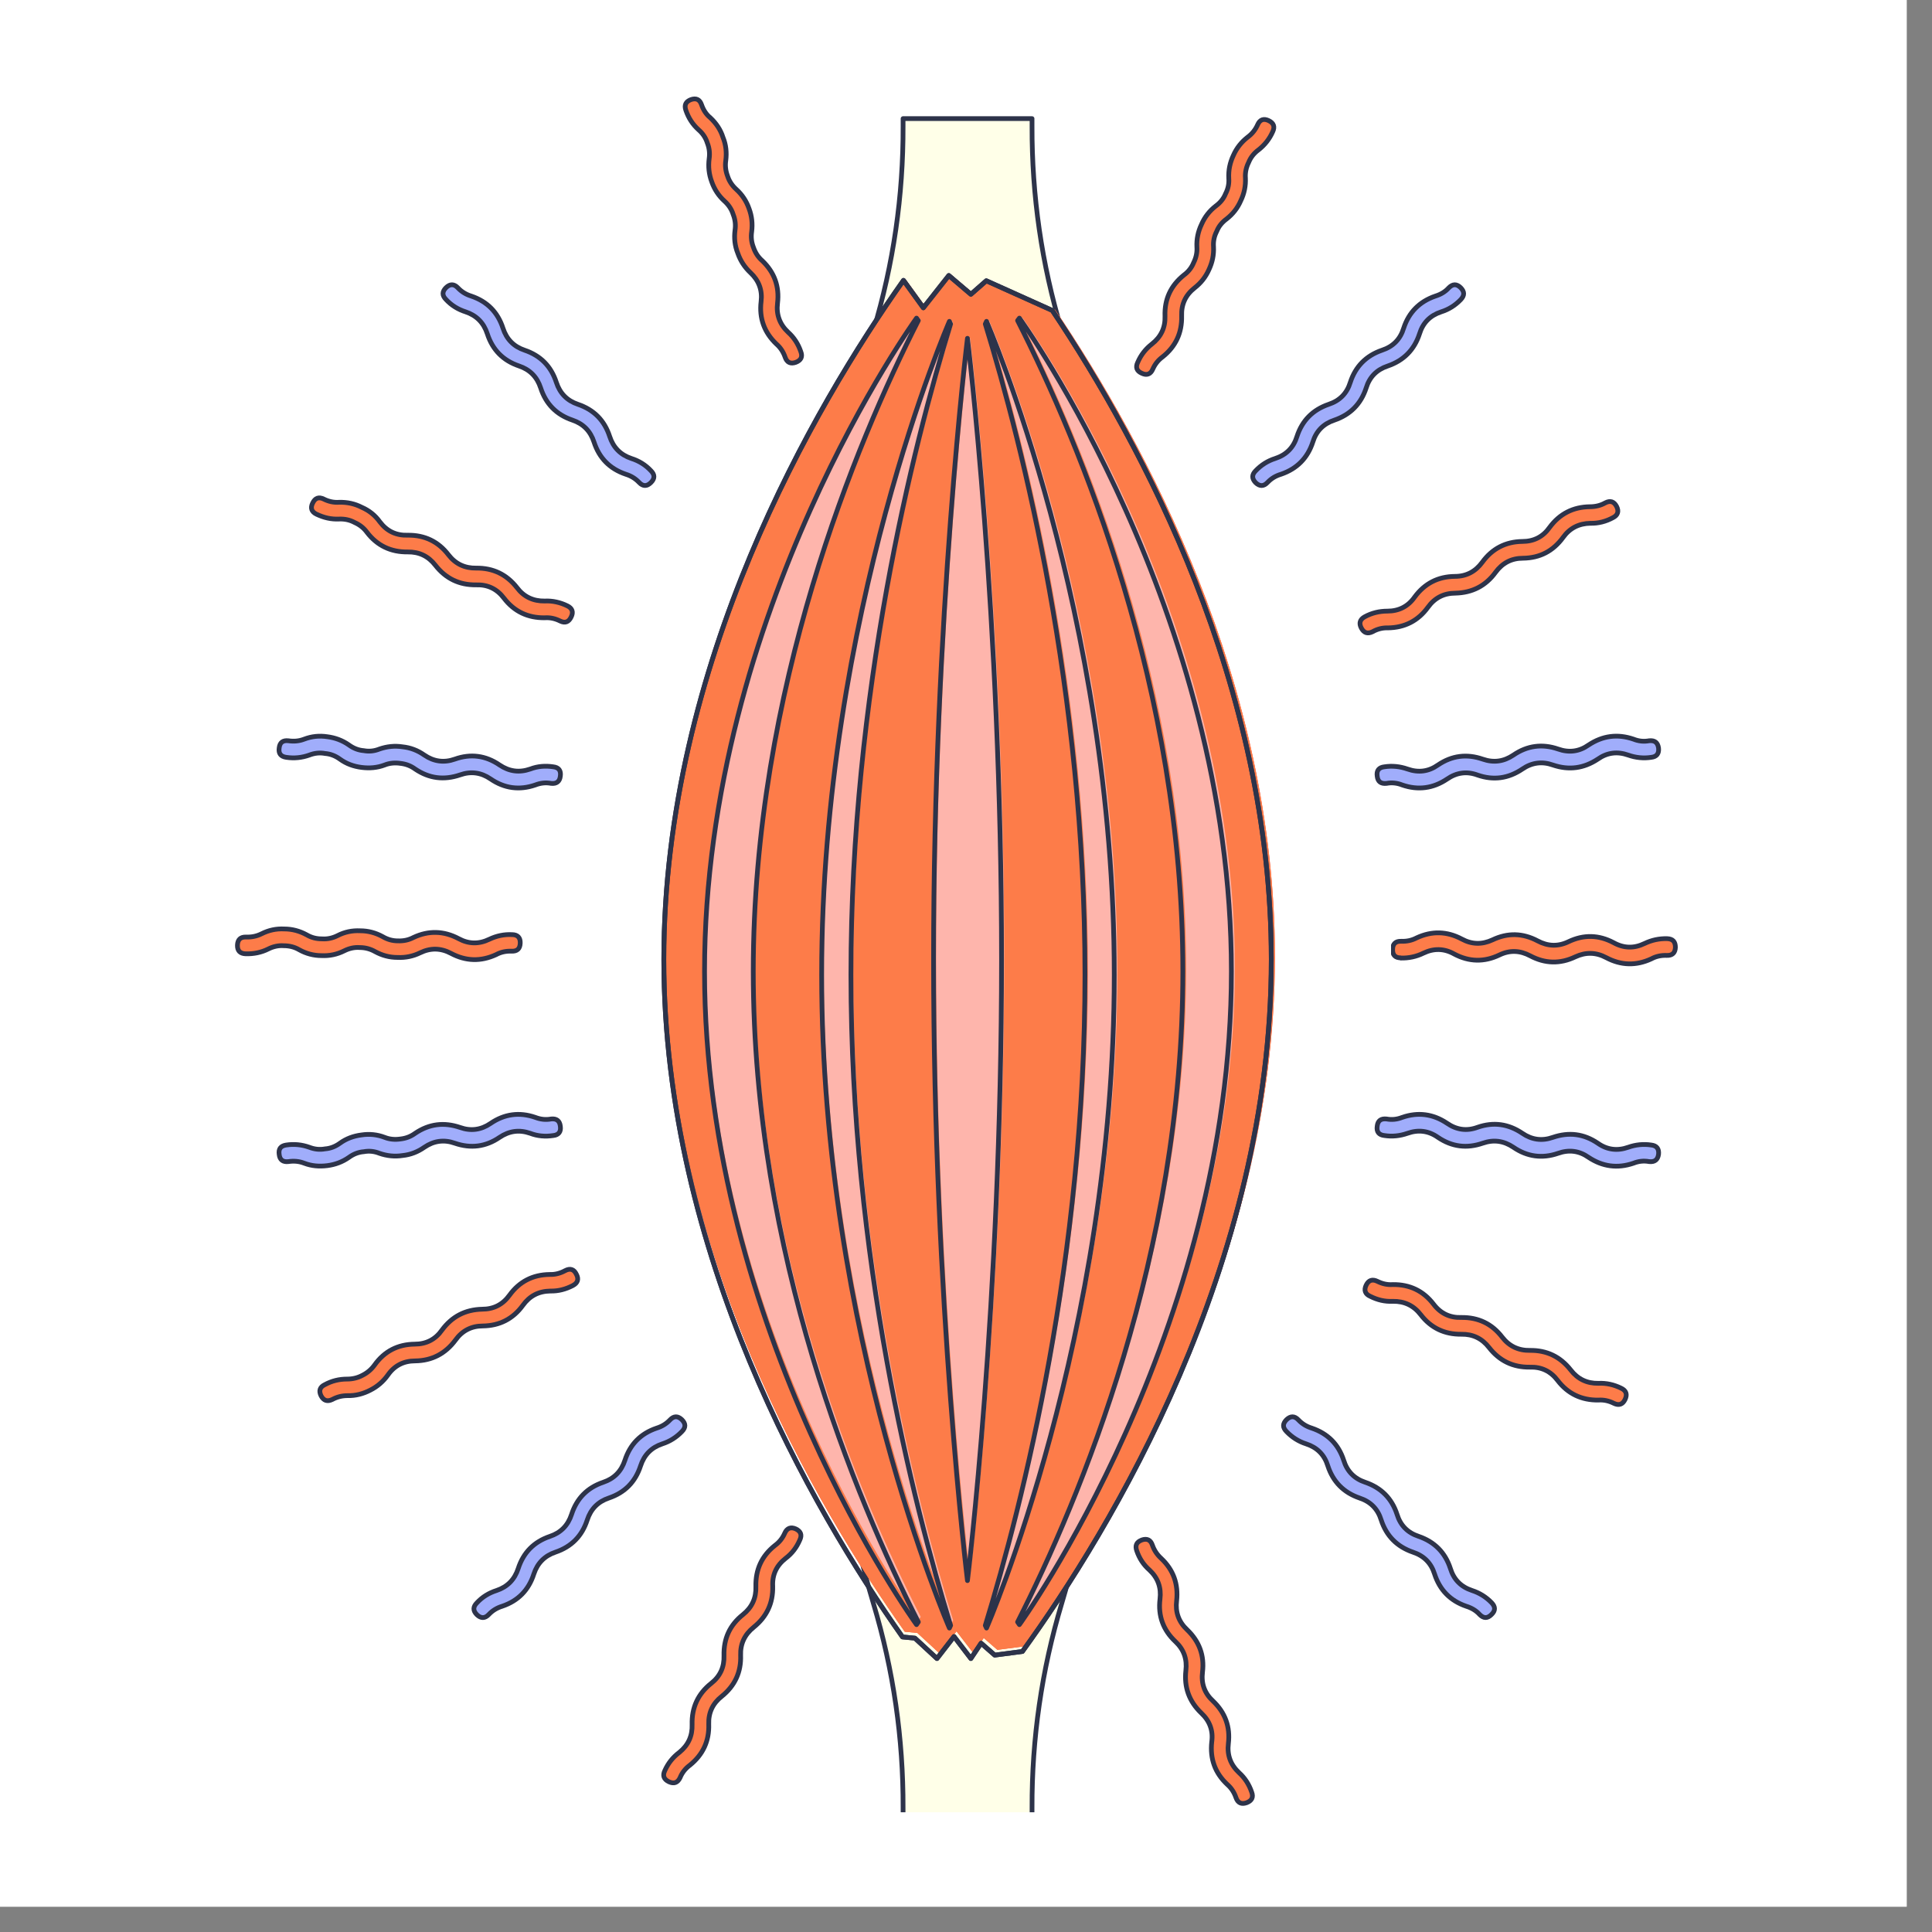 <svg version="1.0" preserveAspectRatio="xMidYMid meet" height="50" viewBox="0 0 37.5 37.5" zoomAndPan="magnify" width="50" xmlns:xlink="http://www.w3.org/1999/xlink" xmlns="http://www.w3.org/2000/svg"><rect x="0" y="0" width="37.5" height="37.5" fill="#808080" stroke="none"/><defs><clipPath id="55259424d2"><path clip-rule="nonzero" d="M 0 0 L 37.008 0 L 37.008 37.008 L 0 37.008 Z M 0 0"></path></clipPath><clipPath id="69e6aa4dc5"><path clip-rule="nonzero" d="M 15 2 L 23 2 L 23 35.176 L 15 35.176 Z M 15 2"></path></clipPath><clipPath id="fae102676b"><path clip-rule="nonzero" d="M 26 14 L 32.676 14 L 32.676 16 L 26 16 Z M 26 14"></path></clipPath><clipPath id="09a2b49ca7"><path clip-rule="nonzero" d="M 4.551 17 L 11 17 L 11 19 L 4.551 19 Z M 4.551 17"></path></clipPath><clipPath id="2781b9c88e"><path clip-rule="nonzero" d="M 27 18 L 32.676 18 L 32.676 19 L 27 19 Z M 27 18"></path></clipPath><clipPath id="45c3c91b6a"><path clip-rule="nonzero" d="M 13 1.871 L 16 1.871 L 16 8 L 13 8 Z M 13 1.871"></path></clipPath><clipPath id="6e4a332b2d"><path clip-rule="nonzero" d="M 26 21 L 32.676 21 L 32.676 23 L 26 23 Z M 26 21"></path></clipPath></defs><g clip-path="url(#55259424d2)"><path fill-rule="nonzero" fill-opacity="1" d="M 0 0 L 37.008 0 L 37.008 37.008 L 0 37.008 Z M 0 0" fill="#ffffff"></path><path fill-rule="nonzero" fill-opacity="1" d="M 0 0 L 37.008 0 L 37.008 37.008 L 0 37.008 Z M 0 0" fill="#ffffff"></path></g><g clip-path="url(#69e6aa4dc5)"><path stroke-miterlimit="4" stroke-opacity="1" stroke-width="2" stroke="#2d334a" d="M 378.419 367.238 C 378.419 256.128 366.656 157.885 348.8 98.666 C 340.338 70.548 336.192 41.748 336.276 12.352 L 336.276 9.199 L 281.863 9.199 L 281.863 12.352 C 281.948 41.748 277.801 70.548 269.339 98.666 C 251.483 157.885 239.721 256.128 239.721 367.238 C 239.721 478.348 251.483 576.506 269.339 635.725 C 277.801 663.928 281.948 692.728 281.863 722.039 L 281.863 725.192 L 336.276 725.192 L 336.276 722.039 C 336.192 692.728 340.338 663.928 348.8 635.725 C 366.656 576.506 378.419 478.348 378.419 367.238 Z M 378.419 367.238" stroke-linejoin="round" fill-rule="nonzero" fill="#ffffe8" fill-opacity="1" transform="matrix(0.046, 0, 0, 0.046, 4.563, 1.879)" stroke-linecap="round"></path></g><path fill-rule="nonzero" fill-opacity="1" d="M 20.48 6.012 L 19.195 5.438 L 18.895 5.699 L 18.465 5.336 L 17.969 5.961 L 17.582 5.43 C 15.848 7.867 12.914 12.836 12.914 18.566 C 12.914 24.273 15.824 29.227 17.562 31.672 L 17.805 31.695 L 18.234 32.09 L 18.566 31.664 L 18.895 32.09 L 19.094 31.793 L 19.359 32.023 L 19.898 31.953 C 21.602 29.617 24.746 24.5 24.746 18.566 C 24.746 13.258 22.23 8.605 20.48 6.012 Z M 20.48 6.012" fill="#fc4730"></path><path fill-rule="nonzero" fill-opacity="1" d="M 20.48 6.012 L 19.195 5.438 L 18.895 5.699 L 18.465 5.336 L 17.969 5.961 L 17.582 5.43 C 15.848 7.867 12.914 12.836 12.914 18.566 C 12.914 24.273 15.824 29.227 17.562 31.672 L 17.805 31.695 L 18.234 32.09 L 18.566 31.664 L 18.895 32.09 L 19.094 31.793 L 19.359 32.023 L 19.898 31.953 C 21.602 29.617 24.746 24.5 24.746 18.566 C 24.746 13.258 22.23 8.605 20.48 6.012 Z M 20.48 6.012" fill="#fd7c49"></path><path fill-rule="nonzero" fill-opacity="1" d="M 16.559 18.863 C 16.559 13.398 17.766 8.652 18.5 6.273 C 18.484 6.242 18.477 6.223 18.477 6.223 C 18.477 6.223 15.988 11.883 15.988 18.863 C 15.988 25.84 18.477 31.5 18.477 31.5 C 18.477 31.5 18.484 31.48 18.5 31.449 C 17.766 29.07 16.559 24.328 16.559 18.863 Z M 16.559 18.863" fill="#feb5ac"></path><path fill-rule="nonzero" fill-opacity="1" d="M 14.656 18.797 C 14.656 13.332 16.656 8.586 17.871 6.207 C 17.848 6.176 17.836 6.16 17.836 6.16 C 17.836 6.16 13.707 11.816 13.707 18.797 C 13.707 25.777 17.836 31.434 17.836 31.434 C 17.836 31.434 17.848 31.414 17.871 31.383 C 16.656 29.004 14.656 24.262 14.656 18.797 Z M 14.656 18.797" fill="#feb5ac"></path><path fill-rule="nonzero" fill-opacity="1" d="M 21.117 18.863 C 21.117 13.398 19.91 8.652 19.176 6.273 C 19.191 6.242 19.199 6.223 19.199 6.223 C 19.199 6.223 21.688 11.883 21.688 18.863 C 21.688 25.84 19.199 31.5 19.199 31.5 C 19.199 31.5 19.191 31.48 19.176 31.449 C 19.91 29.07 21.117 24.328 21.117 18.863 Z M 21.117 18.863" fill="#feb5ac"></path><path fill-rule="nonzero" fill-opacity="1" d="M 23.023 18.797 C 23.023 13.332 21.02 8.586 19.805 6.207 C 19.828 6.176 19.84 6.16 19.84 6.16 C 19.84 6.16 23.969 11.816 23.969 18.797 C 23.969 25.777 19.84 31.434 19.84 31.434 C 19.84 31.434 19.828 31.418 19.805 31.383 C 21.02 29.004 23.023 24.262 23.023 18.797 Z M 23.023 18.797" fill="#feb5ac"></path><path fill-rule="nonzero" fill-opacity="1" d="M 19.492 18.566 C 19.492 25.203 18.828 30.582 18.828 30.582 C 18.828 30.582 18.168 25.203 18.168 18.566 C 18.168 11.93 18.828 6.551 18.828 6.551 C 18.828 6.551 19.492 11.93 19.492 18.566 Z M 19.492 18.566" fill="#feb5ac"></path><path stroke-miterlimit="4" stroke-opacity="1" stroke-width="2" stroke="#2d334a" d="M 344.823 90.145 L 316.982 77.62 L 310.466 83.329 L 301.157 75.405 L 290.41 89.038 L 282.032 77.45 C 244.46 130.619 180.907 239.002 180.907 364 C 180.907 488.487 243.952 596.529 281.609 649.869 L 286.856 650.38 L 296.165 658.986 L 303.358 649.699 L 310.466 658.986 L 314.782 652.51 L 320.536 657.538 L 332.214 656.004 C 369.11 605.05 437.232 493.429 437.232 364 C 437.232 248.204 382.735 146.723 344.823 90.145 Z M 344.823 90.145" stroke-linejoin="round" fill="none" transform="matrix(0.046, 0, 0, 0.046, 4.563, 1.879)" stroke-linecap="round"></path><path stroke-miterlimit="4" stroke-opacity="1" stroke-width="2" stroke="#2d334a" d="M 344.823 90.145 L 316.982 77.62 L 310.466 83.329 L 301.157 75.405 L 290.41 89.038 L 282.032 77.45 C 244.46 130.619 180.907 239.002 180.907 364 C 180.907 488.487 243.952 596.529 281.609 649.869 L 286.856 650.38 L 296.165 658.986 L 303.358 649.699 L 310.466 658.986 L 314.782 652.51 L 320.536 657.538 L 332.214 656.004 C 369.11 605.05 437.232 493.429 437.232 364 C 437.232 248.204 382.735 146.723 344.823 90.145 Z M 344.823 90.145" stroke-linejoin="round" fill="none" transform="matrix(0.046, 0, 0, 0.046, 4.563, 1.879)" stroke-linecap="round"></path><path stroke-miterlimit="4" stroke-opacity="1" stroke-width="2" stroke="#2d334a" d="M 259.861 370.476 C 259.861 251.272 286.01 147.745 301.919 95.854 C 301.581 95.173 301.411 94.747 301.411 94.747 C 301.411 94.747 247.506 218.211 247.506 370.476 C 247.506 522.655 301.411 646.12 301.411 646.12 C 301.411 646.12 301.581 645.694 301.919 645.012 C 286.01 593.121 259.861 489.68 259.861 370.476 Z M 259.861 370.476" stroke-linejoin="round" fill="none" transform="matrix(0.046, 0, 0, 0.046, 4.563, 1.879)" stroke-linecap="round"></path><path stroke-miterlimit="4" stroke-opacity="1" stroke-width="2" stroke="#2d334a" d="M 218.649 369.027 C 218.649 249.823 261.977 146.297 288.295 94.406 C 287.787 93.724 287.533 93.383 287.533 93.383 C 287.533 93.383 198.086 216.763 198.086 369.027 C 198.086 521.292 287.533 644.671 287.533 644.671 C 287.533 644.671 287.787 644.245 288.295 643.564 C 261.977 591.673 218.649 488.232 218.649 369.027 Z M 218.649 369.027" stroke-linejoin="round" fill="none" transform="matrix(0.046, 0, 0, 0.046, 4.563, 1.879)" stroke-linecap="round"></path><path stroke-miterlimit="4" stroke-opacity="1" stroke-width="2" stroke="#2d334a" d="M 358.617 370.476 C 358.617 251.272 332.468 147.745 316.559 95.854 C 316.897 95.173 317.067 94.747 317.067 94.747 C 317.067 94.747 370.972 218.211 370.972 370.476 C 370.972 522.655 317.067 646.12 317.067 646.12 C 317.067 646.12 316.897 645.694 316.559 645.012 C 332.468 593.121 358.617 489.68 358.617 370.476 Z M 358.617 370.476" stroke-linejoin="round" fill="none" transform="matrix(0.046, 0, 0, 0.046, 4.563, 1.879)" stroke-linecap="round"></path><path stroke-miterlimit="4" stroke-opacity="1" stroke-width="2" stroke="#2d334a" d="M 399.913 369.027 C 399.913 249.823 356.501 146.297 330.183 94.406 C 330.691 93.724 330.945 93.383 330.945 93.383 C 330.945 93.383 420.392 216.763 420.392 369.027 C 420.392 521.292 330.945 644.671 330.945 644.671 C 330.945 644.671 330.691 644.33 330.183 643.564 C 356.501 591.673 399.913 488.232 399.913 369.027 Z M 399.913 369.027" stroke-linejoin="round" fill="none" transform="matrix(0.046, 0, 0, 0.046, 4.563, 1.879)" stroke-linecap="round"></path><path stroke-miterlimit="4" stroke-opacity="1" stroke-width="2" stroke="#2d334a" d="M 323.413 364 C 323.413 508.766 309.027 626.096 309.027 626.096 C 309.027 626.096 294.726 508.766 294.726 364 C 294.726 219.234 309.027 101.904 309.027 101.904 C 309.027 101.904 323.413 219.234 323.413 364 Z M 323.413 364" stroke-linejoin="round" fill="none" transform="matrix(0.046, 0, 0, 0.046, 4.563, 1.879)" stroke-linecap="round"></path><path stroke-miterlimit="4" stroke-opacity="1" stroke-width="2" stroke="#2d334a" d="M 517.201 85.544 C 514.832 88.015 512.124 89.719 508.908 90.742 C 504.254 92.276 501.208 95.343 499.769 100.029 C 497.569 106.761 493.084 111.277 486.398 113.577 C 481.744 115.111 478.698 118.179 477.259 122.865 C 475.059 129.596 470.574 134.112 463.889 136.413 C 459.234 137.947 456.188 141.014 454.749 145.7 C 452.549 152.432 448.064 156.948 441.379 159.248 C 439.094 159.93 437.232 161.038 435.624 162.742 C 434.016 164.446 432.324 164.446 430.632 162.827 C 429.024 161.123 428.939 159.504 430.632 157.8 C 433.001 155.329 435.709 153.625 438.925 152.602 C 443.579 151.068 446.625 148.001 448.064 143.315 C 450.264 136.583 454.749 132.067 461.435 129.767 C 466.089 128.233 469.135 125.165 470.574 120.479 C 472.774 113.748 477.259 109.232 483.944 106.931 C 488.599 105.398 491.645 102.33 493.084 97.644 C 495.284 90.912 499.769 86.396 506.454 84.096 C 508.655 83.414 510.601 82.306 512.124 80.602 C 513.817 78.898 515.424 78.898 517.117 80.517 C 518.809 82.221 518.809 83.84 517.201 85.544 Z M 517.201 85.544" stroke-linejoin="round" fill-rule="nonzero" fill="#a0adfb" fill-opacity="1" transform="matrix(0.046, 0, 0, 0.046, 4.563, 1.879)" stroke-linecap="round"></path><g clip-path="url(#fae102676b)"><path stroke-miterlimit="4" stroke-opacity="1" stroke-width="2" stroke="#2d334a" d="M 597.594 278.708 C 594.294 279.219 590.993 278.879 587.862 277.771 C 583.293 276.152 578.977 276.663 574.999 279.475 C 569.076 283.395 562.814 284.247 556.044 281.946 C 551.474 280.327 547.158 280.924 543.181 283.65 C 537.257 287.655 530.995 288.507 524.31 286.206 C 519.74 284.502 515.424 285.099 511.362 287.91 C 505.523 291.83 499.177 292.682 492.491 290.381 C 490.376 289.529 488.091 289.274 485.891 289.7 C 483.521 289.955 482.167 289.018 481.913 286.632 C 481.575 284.332 482.59 282.968 484.96 282.713 C 488.26 282.202 491.476 282.542 494.692 283.65 C 499.261 285.269 503.577 284.758 507.554 281.946 C 513.478 277.941 519.74 277.174 526.425 279.475 C 531.08 281.094 535.311 280.497 539.373 277.771 C 545.212 273.766 551.559 272.914 558.244 275.215 C 562.814 276.834 567.129 276.322 571.107 273.511 C 577.03 269.591 583.293 268.739 590.062 271.04 C 592.178 271.892 594.378 272.147 596.663 271.721 C 599.033 271.466 600.302 272.488 600.64 274.789 C 600.894 277.089 599.879 278.453 597.594 278.708 Z M 597.594 278.708" stroke-linejoin="round" fill-rule="nonzero" fill="#a0adfb" fill-opacity="1" transform="matrix(0.046, 0, 0, 0.046, 4.563, 1.879)" stroke-linecap="round"></path></g><path stroke-miterlimit="4" stroke-opacity="1" stroke-width="2" stroke="#2d334a" d="M 21.561 278.708 C 24.946 279.219 28.162 278.879 31.293 277.771 C 33.493 276.919 35.693 276.663 37.978 277.089 C 40.263 277.26 42.378 278.112 44.24 279.475 C 46.948 281.435 49.994 282.542 53.379 282.968 C 56.68 283.395 59.98 283.139 63.111 281.946 C 65.227 281.094 67.512 280.924 69.796 281.264 C 72.081 281.52 74.112 282.287 75.974 283.65 C 81.898 287.655 88.16 288.422 94.93 286.121 C 99.499 284.502 103.815 285.099 107.792 287.825 C 113.631 291.83 119.978 292.682 126.663 290.381 C 128.864 289.529 131.064 289.274 133.349 289.7 C 135.634 289.955 136.988 288.933 137.241 286.632 C 137.58 284.332 136.564 282.968 134.28 282.713 C 130.895 282.202 127.679 282.457 124.548 283.65 C 119.894 285.269 115.662 284.673 111.6 281.946 C 105.761 277.941 99.415 277.089 92.729 279.475 C 88.16 281.094 83.844 280.497 79.867 277.771 C 77.074 275.811 74.028 274.618 70.643 274.277 C 67.342 273.766 64.127 274.107 60.911 275.215 C 58.795 276.067 56.595 276.322 54.31 275.896 C 52.025 275.726 49.91 274.874 48.048 273.511 C 45.256 271.551 42.209 270.443 38.909 270.017 C 35.524 269.506 32.308 269.847 29.177 271.04 C 26.977 271.892 24.777 272.062 22.492 271.721 C 20.207 271.466 18.853 272.403 18.599 274.789 C 18.261 277.089 19.276 278.367 21.561 278.708 Z M 21.561 278.708" stroke-linejoin="round" fill-rule="nonzero" fill="#a0adfb" fill-opacity="1" transform="matrix(0.046, 0, 0, 0.046, 4.563, 1.879)" stroke-linecap="round"></path><path stroke-miterlimit="4" stroke-opacity="1" stroke-width="2" stroke="#2d334a" d="M 89.006 85.544 C 91.291 88.015 94.083 89.719 97.299 90.742 C 101.869 92.276 104.915 95.343 106.438 100.029 C 108.639 106.761 113.039 111.277 119.809 113.577 C 124.379 115.111 127.425 118.179 128.948 122.865 C 131.149 129.596 135.549 134.112 142.319 136.413 C 146.889 137.947 149.935 141.014 151.458 145.7 C 153.658 152.432 158.059 156.948 164.829 159.248 C 167.029 159.93 168.891 161.038 170.499 162.742 C 172.106 164.446 173.799 164.446 175.491 162.742 C 177.099 161.123 177.184 159.504 175.491 157.8 C 173.206 155.329 170.414 153.625 167.198 152.602 C 162.629 151.068 159.582 148.001 158.059 143.315 C 155.859 136.583 151.458 132.067 144.688 129.767 C 140.119 128.233 137.072 125.165 135.549 120.479 C 133.349 113.748 128.948 109.232 122.178 106.931 C 117.609 105.398 114.562 102.33 113.039 97.644 C 110.839 90.912 106.438 86.396 99.669 84.096 C 97.468 83.414 95.607 82.306 93.999 80.602 C 92.391 78.898 90.698 78.898 89.006 80.517 C 87.314 82.221 87.314 83.84 89.006 85.544 Z M 89.006 85.544" stroke-linejoin="round" fill-rule="nonzero" fill="#a0adfb" fill-opacity="1" transform="matrix(0.046, 0, 0, 0.046, 4.563, 1.879)" stroke-linecap="round"></path><path stroke-miterlimit="4" stroke-opacity="1" stroke-width="2" stroke="#2d334a" d="M 437.825 14.737 C 436.471 17.805 434.44 20.361 431.816 22.406 C 429.955 23.769 428.516 25.559 427.67 27.689 C 426.654 29.734 426.146 31.949 426.316 34.25 C 426.485 37.573 425.808 40.811 424.369 43.793 C 423.015 46.946 420.984 49.502 418.361 51.547 C 416.499 52.91 415.061 54.614 414.215 56.744 C 413.114 58.875 412.691 61.005 412.861 63.305 C 413.03 66.714 412.353 69.866 410.914 72.934 C 409.56 76.001 407.529 78.557 404.906 80.602 C 401.013 83.67 399.236 87.589 399.405 92.446 C 399.575 99.518 396.951 105.312 391.366 109.743 C 389.504 111.106 388.15 112.81 387.22 114.941 C 386.289 117.071 384.681 117.667 382.565 116.645 C 380.45 115.708 379.857 114.174 380.873 112.044 C 382.227 108.891 384.258 106.335 386.881 104.29 C 390.689 101.308 392.551 97.388 392.382 92.531 C 392.128 85.374 394.836 79.665 400.336 75.234 C 402.198 73.871 403.637 72.082 404.483 69.951 C 405.498 67.907 406.006 65.691 405.837 63.391 C 405.668 60.067 406.345 56.83 407.783 53.847 C 409.137 50.695 411.168 48.139 413.791 46.094 C 415.653 44.73 417.092 43.026 417.938 40.896 C 419.038 38.766 419.461 36.636 419.292 34.335 C 419.123 30.927 419.8 27.774 421.238 24.707 C 422.592 21.639 424.623 19.083 427.247 17.038 C 429.108 15.675 430.547 13.885 431.478 11.755 C 432.409 9.625 434.016 9.029 436.132 10.051 C 438.248 11.074 438.84 12.607 437.825 14.737 Z M 437.825 14.737" stroke-linejoin="round" fill-rule="nonzero" fill="#fd7c49" fill-opacity="1" transform="matrix(0.046, 0, 0, 0.046, 4.563, 1.879)" stroke-linecap="round"></path><path stroke-miterlimit="4" stroke-opacity="1" stroke-width="2" stroke="#2d334a" d="M 581.431 177.568 C 578.469 179.187 575.253 180.039 571.868 179.953 C 567.045 180.039 563.152 181.998 560.36 185.918 C 556.128 191.712 550.543 194.609 543.435 194.694 C 538.527 194.694 534.719 196.739 531.841 200.659 C 527.695 206.368 522.025 209.265 514.917 209.435 C 510.093 209.435 506.2 211.395 503.323 215.399 C 499.177 221.108 493.507 224.005 486.398 224.091 C 484.114 224.005 481.913 224.602 479.967 225.71 C 477.852 226.732 476.328 226.221 475.228 224.176 C 474.128 222.131 474.636 220.512 476.667 219.404 C 479.629 217.785 482.844 217.018 486.229 217.018 C 491.053 217.018 494.945 215.059 497.738 211.054 C 501.969 205.345 507.554 202.448 514.663 202.363 C 519.571 202.363 523.379 200.318 526.256 196.398 C 530.403 190.69 536.073 187.707 543.181 187.622 C 548.004 187.622 551.897 185.662 554.69 181.658 C 558.921 175.949 564.591 173.052 571.699 172.966 C 573.984 172.966 576.184 172.455 578.13 171.348 C 580.246 170.24 581.854 170.751 582.954 172.881 C 583.97 174.926 583.462 176.545 581.431 177.568 Z M 581.431 177.568" stroke-linejoin="round" fill-rule="nonzero" fill="#fd7c49" fill-opacity="1" transform="matrix(0.046, 0, 0, 0.046, 4.563, 1.879)" stroke-linecap="round"></path><path stroke-miterlimit="4" stroke-opacity="1" stroke-width="2" stroke="#2d334a" d="M 34.339 176.119 C 37.386 177.568 40.517 178.335 43.902 178.164 C 46.186 178.079 48.387 178.505 50.418 179.613 C 52.533 180.55 54.31 181.913 55.664 183.788 C 59.98 189.411 65.734 192.138 72.843 192.053 C 77.666 191.968 81.559 193.842 84.521 197.676 C 88.921 203.3 94.591 206.027 101.7 205.942 C 106.608 205.771 110.5 207.646 113.462 211.565 C 117.778 217.189 123.532 219.915 130.641 219.83 C 132.926 219.66 135.126 220.171 137.157 221.194 C 139.272 222.216 140.796 221.62 141.811 219.489 C 142.827 217.444 142.319 215.826 140.203 214.803 C 137.241 213.355 134.026 212.588 130.641 212.758 C 125.817 212.843 121.84 210.969 118.963 207.134 C 114.562 201.511 108.808 198.784 101.784 198.869 C 96.876 198.955 92.983 197.08 90.021 193.246 C 85.706 187.622 79.951 184.895 72.843 184.981 C 67.935 185.151 64.042 183.277 61.08 179.357 C 59.134 176.63 56.595 174.585 53.464 173.222 C 50.502 171.688 47.287 171.007 43.902 171.092 C 41.617 171.262 39.417 170.751 37.386 169.729 C 35.27 168.706 33.747 169.303 32.731 171.433 C 31.716 173.478 32.224 175.097 34.339 176.119 Z M 34.339 176.119" stroke-linejoin="round" fill-rule="nonzero" fill="#fd7c49" fill-opacity="1" transform="matrix(0.046, 0, 0, 0.046, 4.563, 1.879)" stroke-linecap="round"></path><g clip-path="url(#09a2b49ca7)"><path stroke-miterlimit="4" stroke-opacity="1" stroke-width="2" stroke="#2d334a" d="M 4.467 361.614 C 7.767 361.7 10.983 361.103 14.029 359.569 C 16.06 358.547 18.261 358.036 20.545 358.206 C 22.83 358.206 25.031 358.717 27.061 359.91 C 29.939 361.529 33.154 362.381 36.455 362.381 C 39.84 362.552 43.055 361.87 46.102 360.336 C 48.133 359.314 50.333 358.803 52.618 358.973 C 54.903 358.973 57.103 359.569 59.049 360.677 C 62.011 362.296 65.142 363.148 68.527 363.148 C 71.912 363.318 75.128 362.637 78.09 361.188 C 82.49 359.058 86.806 359.143 91.122 361.444 C 97.384 364.767 103.73 364.937 110.162 361.955 C 112.193 360.847 114.393 360.421 116.678 360.507 C 119.047 360.592 120.232 359.484 120.317 357.098 C 120.401 354.798 119.217 353.52 116.847 353.52 C 113.547 353.349 110.331 354.031 107.285 355.479 C 102.884 357.61 98.568 357.524 94.337 355.224 C 88.075 351.901 81.644 351.73 75.297 354.713 C 73.181 355.82 71.066 356.246 68.696 356.161 C 66.411 356.161 64.296 355.565 62.265 354.372 C 59.303 352.753 56.172 351.901 52.787 351.901 C 49.402 351.73 46.186 352.412 43.225 353.946 C 41.194 354.968 38.993 355.479 36.624 355.309 C 34.339 355.309 32.224 354.798 30.193 353.605 C 27.231 351.986 24.1 351.134 20.715 351.134 C 17.33 350.963 14.199 351.645 11.152 353.179 C 9.121 354.201 6.921 354.627 4.636 354.542 C 2.267 354.457 1.082 355.65 0.997 357.95 C 0.913 360.336 2.098 361.529 4.467 361.614 Z M 4.467 361.614" stroke-linejoin="round" fill-rule="nonzero" fill="#fd7c49" fill-opacity="1" transform="matrix(0.046, 0, 0, 0.046, 4.563, 1.879)" stroke-linecap="round"></path></g><g clip-path="url(#2781b9c88e)"><path stroke-miterlimit="4" stroke-opacity="1" stroke-width="2" stroke="#2d334a" d="M 491.814 363.404 C 495.199 363.489 498.415 362.807 501.377 361.359 C 505.777 359.229 510.178 359.314 514.409 361.7 C 520.671 365.023 527.018 365.193 533.449 362.126 C 537.85 359.995 542.165 360.166 546.481 362.466 C 552.743 365.789 559.09 365.96 565.522 362.892 C 569.922 360.847 574.238 360.933 578.554 363.233 C 584.816 366.556 591.163 366.727 597.594 363.745 C 599.625 362.637 601.825 362.211 604.11 362.296 C 606.479 362.381 607.664 361.188 607.749 358.888 C 607.749 356.502 606.649 355.309 604.279 355.224 C 600.894 355.139 597.763 355.82 594.717 357.269 C 590.316 359.399 586 359.314 581.685 356.928 C 575.423 353.605 569.076 353.434 562.644 356.502 C 558.244 358.632 553.928 358.462 549.612 356.161 C 543.35 352.838 537.003 352.668 530.572 355.735 C 526.172 357.78 521.856 357.695 517.625 355.394 C 511.362 352.071 505.016 351.901 498.584 354.883 C 496.469 355.991 494.353 356.417 491.984 356.332 C 489.699 356.246 488.429 357.439 488.429 359.74 C 488.345 362.126 489.53 363.318 491.814 363.318 Z M 491.814 363.404" stroke-linejoin="round" fill-rule="nonzero" fill="#fd7c49" fill-opacity="1" transform="matrix(0.046, 0, 0, 0.046, 4.563, 1.879)" stroke-linecap="round"></path></g><g clip-path="url(#45c3c91b6a)"><path stroke-miterlimit="4" stroke-opacity="1" stroke-width="2" stroke="#2d334a" d="M 190.216 5.706 C 191.316 8.943 193.093 11.67 195.547 13.885 C 197.324 15.419 198.594 17.294 199.271 19.509 C 200.117 21.639 200.371 23.855 200.032 26.155 C 199.609 29.478 199.948 32.716 201.132 35.869 C 202.232 39.021 204.009 41.748 206.548 44.049 C 208.241 45.582 209.51 47.457 210.187 49.672 C 211.033 51.802 211.287 54.018 210.949 56.318 C 210.525 59.641 210.864 62.879 212.133 66.032 C 213.233 69.185 215.011 71.911 217.465 74.212 C 221.019 77.535 222.542 81.625 221.95 86.396 C 221.103 93.469 223.304 99.433 228.381 104.29 C 230.158 105.824 231.343 107.698 232.105 109.913 C 232.866 112.129 234.389 112.81 236.59 112.044 C 238.79 111.192 239.551 109.743 238.705 107.528 C 237.605 104.29 235.828 101.563 233.374 99.348 C 229.82 96.025 228.296 91.935 228.889 87.078 C 229.735 80.006 227.535 74.041 222.457 69.185 C 220.68 67.651 219.496 65.776 218.734 63.561 C 217.888 61.431 217.634 59.215 217.972 56.915 C 218.395 53.592 218.057 50.354 216.872 47.201 C 215.772 44.049 213.995 41.322 211.456 39.021 C 209.764 37.488 208.495 35.613 207.818 33.483 C 206.971 31.268 206.717 29.052 207.056 26.837 C 207.479 23.514 207.141 20.191 205.871 17.123 C 204.856 13.885 202.994 11.159 200.54 8.858 C 198.763 7.41 197.578 5.535 196.816 3.32 C 196.055 1.104 194.532 0.423 192.331 1.19 C 190.131 2.042 189.454 3.49 190.216 5.706 Z M 190.216 5.706" stroke-linejoin="round" fill-rule="nonzero" fill="#fd7c49" fill-opacity="1" transform="matrix(0.046, 0, 0, 0.046, 4.563, 1.879)" stroke-linecap="round"></path></g><path stroke-miterlimit="4" stroke-opacity="1" stroke-width="2" stroke="#2d334a" d="M 102.038 635.469 C 104.323 632.998 107.115 631.294 110.331 630.271 C 114.901 628.738 117.947 625.67 119.47 620.984 C 121.671 614.252 126.071 609.737 132.841 607.436 C 137.411 605.902 140.457 602.835 141.98 598.148 C 144.181 591.417 148.581 586.901 155.351 584.601 C 159.921 583.067 162.967 579.999 164.49 575.313 C 166.69 568.582 171.091 564.066 177.861 561.765 C 180.061 561.083 181.923 559.976 183.531 558.272 C 185.138 556.567 186.831 556.567 188.523 558.186 C 190.216 559.891 190.216 561.509 188.523 563.214 C 186.239 565.599 183.446 567.389 180.23 568.411 C 175.661 569.945 172.614 573.012 171.091 577.699 C 168.891 584.43 164.49 588.946 157.72 591.247 C 153.151 592.78 150.104 595.848 148.581 600.534 C 146.381 607.266 141.98 611.781 135.21 614.082 C 130.641 615.616 127.594 618.683 126.071 623.284 C 123.871 630.101 119.47 634.617 112.701 636.917 C 110.5 637.599 108.639 638.707 107.031 640.411 C 105.423 642.115 103.73 642.115 102.038 640.496 C 100.346 638.792 100.346 637.173 102.038 635.469 Z M 102.038 635.469" stroke-linejoin="round" fill-rule="nonzero" fill="#a0adfb" fill-opacity="1" transform="matrix(0.046, 0, 0, 0.046, 4.563, 1.879)" stroke-linecap="round"></path><path stroke-miterlimit="4" stroke-opacity="1" stroke-width="2" stroke="#2d334a" d="M 21.561 442.305 C 24.946 441.794 28.162 442.135 31.293 443.242 C 33.493 444.095 35.693 444.35 37.978 443.924 C 40.263 443.754 42.378 442.902 44.24 441.538 C 46.948 439.579 49.994 438.471 53.379 438.045 C 56.68 437.534 59.98 437.874 63.111 439.067 C 65.227 439.919 67.512 440.09 69.796 439.749 C 72.081 439.493 74.112 438.726 75.974 437.363 C 81.898 433.358 88.16 432.592 94.93 434.892 C 99.499 436.511 103.815 435.915 107.792 433.188 C 113.631 429.183 119.978 428.331 126.663 430.632 C 128.864 431.484 131.064 431.74 133.349 431.313 C 135.634 431.058 136.988 432.08 137.241 434.381 C 137.58 436.682 136.564 438.045 134.28 438.3 C 130.895 438.812 127.679 438.556 124.548 437.363 C 119.894 435.744 115.662 436.341 111.6 439.067 C 105.761 443.072 99.415 443.839 92.729 441.538 C 88.16 439.919 83.844 440.516 79.867 443.242 C 77.074 445.202 74.028 446.395 70.643 446.736 C 67.342 447.247 64.127 446.906 60.911 445.799 C 58.795 444.947 56.595 444.691 54.31 445.117 C 52.025 445.287 49.91 446.139 48.048 447.503 C 45.256 449.463 42.209 450.57 38.909 450.996 C 35.524 451.422 32.308 451.167 29.177 449.974 C 26.977 449.122 24.777 448.951 22.492 449.292 C 20.207 449.548 18.853 448.61 18.599 446.225 C 18.261 443.924 19.276 442.646 21.561 442.305 Z M 21.561 442.305" stroke-linejoin="round" fill-rule="nonzero" fill="#a0adfb" fill-opacity="1" transform="matrix(0.046, 0, 0, 0.046, 4.563, 1.879)" stroke-linecap="round"></path><g clip-path="url(#6e4a332b2d)"><path stroke-miterlimit="4" stroke-opacity="1" stroke-width="2" stroke="#2d334a" d="M 597.594 442.305 C 594.294 441.794 590.993 442.135 587.862 443.242 C 583.293 444.861 578.977 444.35 574.999 441.538 C 569.076 437.534 562.814 436.767 556.044 439.067 C 551.474 440.686 547.158 440.09 543.181 437.363 C 537.257 433.358 530.995 432.506 524.31 434.807 C 519.74 436.511 515.424 435.915 511.362 433.103 C 505.523 429.183 499.177 428.331 492.491 430.632 C 490.376 431.484 488.091 431.74 485.891 431.313 C 483.521 431.058 482.167 431.995 481.913 434.381 C 481.575 436.682 482.59 438.045 484.96 438.3 C 488.26 438.812 491.476 438.471 494.692 437.363 C 499.261 435.744 503.577 436.255 507.554 439.067 C 513.478 443.072 519.74 443.839 526.425 441.538 C 531.08 439.919 535.311 440.516 539.373 443.242 C 545.212 447.247 551.559 448.099 558.244 445.799 C 562.814 444.18 567.129 444.691 571.107 447.503 C 577.03 451.422 583.293 452.274 590.062 449.974 C 592.178 449.122 594.378 448.866 596.663 449.292 C 599.033 449.548 600.302 448.525 600.64 446.225 C 600.894 443.924 599.879 442.561 597.594 442.305 Z M 597.594 442.305" stroke-linejoin="round" fill-rule="nonzero" fill="#a0adfb" fill-opacity="1" transform="matrix(0.046, 0, 0, 0.046, 4.563, 1.879)" stroke-linecap="round"></path></g><path stroke-miterlimit="4" stroke-opacity="1" stroke-width="2" stroke="#2d334a" d="M 530.234 635.469 C 527.864 632.998 525.071 631.294 521.94 630.271 C 517.286 628.738 514.24 625.67 512.801 620.984 C 510.601 614.252 506.116 609.737 499.431 607.436 C 494.776 605.902 491.73 602.835 490.291 598.148 C 488.091 591.417 483.606 586.901 476.836 584.601 C 472.266 583.067 469.22 579.999 467.781 575.313 C 465.581 568.582 461.096 564.066 454.326 561.765 C 452.126 561.083 450.264 559.976 448.656 558.272 C 447.049 556.567 445.356 556.567 443.664 558.186 C 441.971 559.891 441.971 561.509 443.664 563.214 C 445.948 565.599 448.741 567.389 451.957 568.411 C 456.611 569.945 459.657 573.012 461.096 577.699 C 463.296 584.43 467.781 588.946 474.467 591.247 C 479.121 592.78 482.167 595.848 483.606 600.534 C 485.806 607.266 490.291 611.781 496.976 614.082 C 501.631 615.616 504.677 618.683 506.116 623.284 C 508.316 630.101 512.801 634.617 519.486 636.917 C 521.687 637.599 523.633 638.707 525.156 640.411 C 526.849 642.115 528.456 642.115 530.149 640.411 C 531.841 638.792 531.841 637.173 530.234 635.469 Z M 530.234 635.469" stroke-linejoin="round" fill-rule="nonzero" fill="#a0adfb" fill-opacity="1" transform="matrix(0.046, 0, 0, 0.046, 4.563, 1.879)" stroke-linecap="round"></path><path stroke-miterlimit="4" stroke-opacity="1" stroke-width="2" stroke="#2d334a" d="M 181.33 706.276 C 182.684 703.208 184.715 700.652 187.423 698.607 C 191.231 695.54 193.008 691.62 192.839 686.763 C 192.67 679.691 195.293 673.897 200.878 669.466 C 204.686 666.484 206.464 662.565 206.294 657.708 C 206.125 650.551 208.748 644.842 214.334 640.411 C 218.142 637.344 219.919 633.424 219.749 628.567 C 219.58 621.495 222.204 615.701 227.789 611.27 C 229.65 609.907 231.004 608.203 231.935 606.073 C 232.866 603.942 234.474 603.346 236.59 604.283 C 238.705 605.306 239.298 606.839 238.282 608.97 C 236.928 612.122 234.982 614.679 232.274 616.723 C 228.466 619.706 226.604 623.625 226.858 628.482 C 227.027 635.639 224.319 641.348 218.819 645.779 C 215.011 648.846 213.149 652.766 213.318 657.623 C 213.572 664.695 210.864 670.489 205.363 674.92 C 201.555 677.902 199.694 681.821 199.863 686.678 C 200.117 693.75 197.409 699.544 191.908 703.975 C 190.047 705.339 188.608 707.128 187.762 709.258 C 186.746 711.388 185.223 711.985 183.023 710.962 C 180.907 709.94 180.315 708.406 181.33 706.276 Z M 181.33 706.276" stroke-linejoin="round" fill-rule="nonzero" fill="#fd7c49" fill-opacity="1" transform="matrix(0.046, 0, 0, 0.046, 4.563, 1.879)" stroke-linecap="round"></path><path stroke-miterlimit="4" stroke-opacity="1" stroke-width="2" stroke="#2d334a" d="M 37.809 543.446 C 40.771 541.827 43.902 541.06 47.287 541.06 C 49.571 541.06 51.772 540.549 53.803 539.441 C 55.834 538.418 57.526 536.97 58.88 535.095 C 63.027 529.301 68.696 526.404 75.805 526.319 C 80.628 526.319 84.521 524.359 87.314 520.355 C 91.545 514.646 97.13 511.749 104.238 511.578 C 109.146 511.578 112.954 509.619 115.832 505.614 C 119.978 499.905 125.648 497.008 132.756 496.923 C 135.041 497.008 137.241 496.411 139.272 495.304 C 141.388 494.196 142.996 494.707 144.011 496.838 C 145.111 498.882 144.604 500.501 142.488 501.609 C 139.526 503.143 136.395 503.995 133.01 503.91 C 128.102 503.995 124.294 505.955 121.417 509.959 C 117.27 515.668 111.6 518.565 104.492 518.65 C 99.669 518.65 95.776 520.695 92.983 524.615 C 88.752 530.324 83.082 533.306 75.974 533.391 C 71.15 533.391 67.258 535.351 64.465 539.356 C 62.519 542.082 60.065 544.213 57.018 545.746 C 54.056 547.28 50.841 548.132 47.54 548.047 C 45.171 548.047 43.055 548.558 41.024 549.666 C 38.909 550.688 37.386 550.177 36.285 548.132 C 35.27 546.087 35.693 544.468 37.809 543.446 Z M 37.809 543.446" stroke-linejoin="round" fill-rule="nonzero" fill="#fd7c49" fill-opacity="1" transform="matrix(0.046, 0, 0, 0.046, 4.563, 1.879)" stroke-linecap="round"></path><path stroke-miterlimit="4" stroke-opacity="1" stroke-width="2" stroke="#2d334a" d="M 584.816 544.894 C 581.854 543.446 578.638 542.679 575.253 542.849 C 570.43 542.934 566.537 541.06 563.575 537.226 C 559.175 531.602 553.42 528.875 546.397 528.96 C 541.488 529.046 537.596 527.171 534.634 523.337 C 530.318 517.713 524.564 514.987 517.455 515.072 C 512.632 515.242 508.655 513.368 505.693 509.448 C 501.377 503.824 495.622 501.098 488.514 501.183 C 486.229 501.353 484.029 500.842 481.998 499.82 C 479.882 498.797 478.275 499.309 477.259 501.439 C 476.244 503.569 476.836 505.188 478.952 506.125 C 481.998 507.659 485.129 508.426 488.514 508.255 C 493.422 508.17 497.315 510.045 500.277 513.879 C 504.593 519.503 510.347 522.229 517.455 522.144 C 522.279 522.059 526.172 523.933 529.133 527.768 C 533.534 533.391 539.204 536.118 546.312 536.033 C 551.22 535.862 555.113 537.737 558.075 541.656 C 562.39 547.28 568.145 550.007 575.253 549.921 C 577.538 549.751 579.738 550.262 581.769 551.285 C 583.885 552.307 585.493 551.796 586.508 549.666 C 587.524 547.536 587.016 545.917 584.816 544.894 Z M 584.816 544.894" stroke-linejoin="round" fill-rule="nonzero" fill="#fd7c49" fill-opacity="1" transform="matrix(0.046, 0, 0, 0.046, 4.563, 1.879)" stroke-linecap="round"></path><path stroke-miterlimit="4" stroke-opacity="1" stroke-width="2" stroke="#2d334a" d="M 428.939 715.308 C 427.839 712.07 426.062 709.343 423.608 707.128 C 420.054 703.805 418.53 699.715 419.123 694.858 C 419.969 687.786 417.769 681.821 412.691 676.965 C 409.053 673.642 407.614 669.552 408.206 664.695 C 409.053 657.708 406.852 651.743 401.69 646.801 C 398.136 643.478 396.697 639.388 397.29 634.617 C 398.051 627.545 395.936 621.58 390.774 616.723 C 389.081 615.19 387.812 613.315 387.05 611.1 C 386.289 608.884 384.766 608.203 382.565 608.97 C 380.365 609.822 379.688 611.27 380.45 613.486 C 381.55 616.723 383.327 619.45 385.866 621.665 C 389.42 624.989 390.858 629.078 390.266 633.935 C 389.42 641.007 391.62 646.972 396.782 651.829 C 400.336 655.152 401.775 659.242 401.183 664.098 C 400.421 671.085 402.536 677.05 407.699 681.992 C 411.253 685.315 412.776 689.405 412.099 694.176 C 411.337 701.249 413.453 707.213 418.615 712.07 C 420.392 713.604 421.577 715.478 422.338 717.694 C 423.1 719.909 424.623 720.591 426.823 719.824 C 429.024 718.972 429.785 717.523 428.939 715.308 Z M 428.939 715.308" stroke-linejoin="round" fill-rule="nonzero" fill="#fd7c49" fill-opacity="1" transform="matrix(0.046, 0, 0, 0.046, 4.563, 1.879)" stroke-linecap="round"></path></svg>
